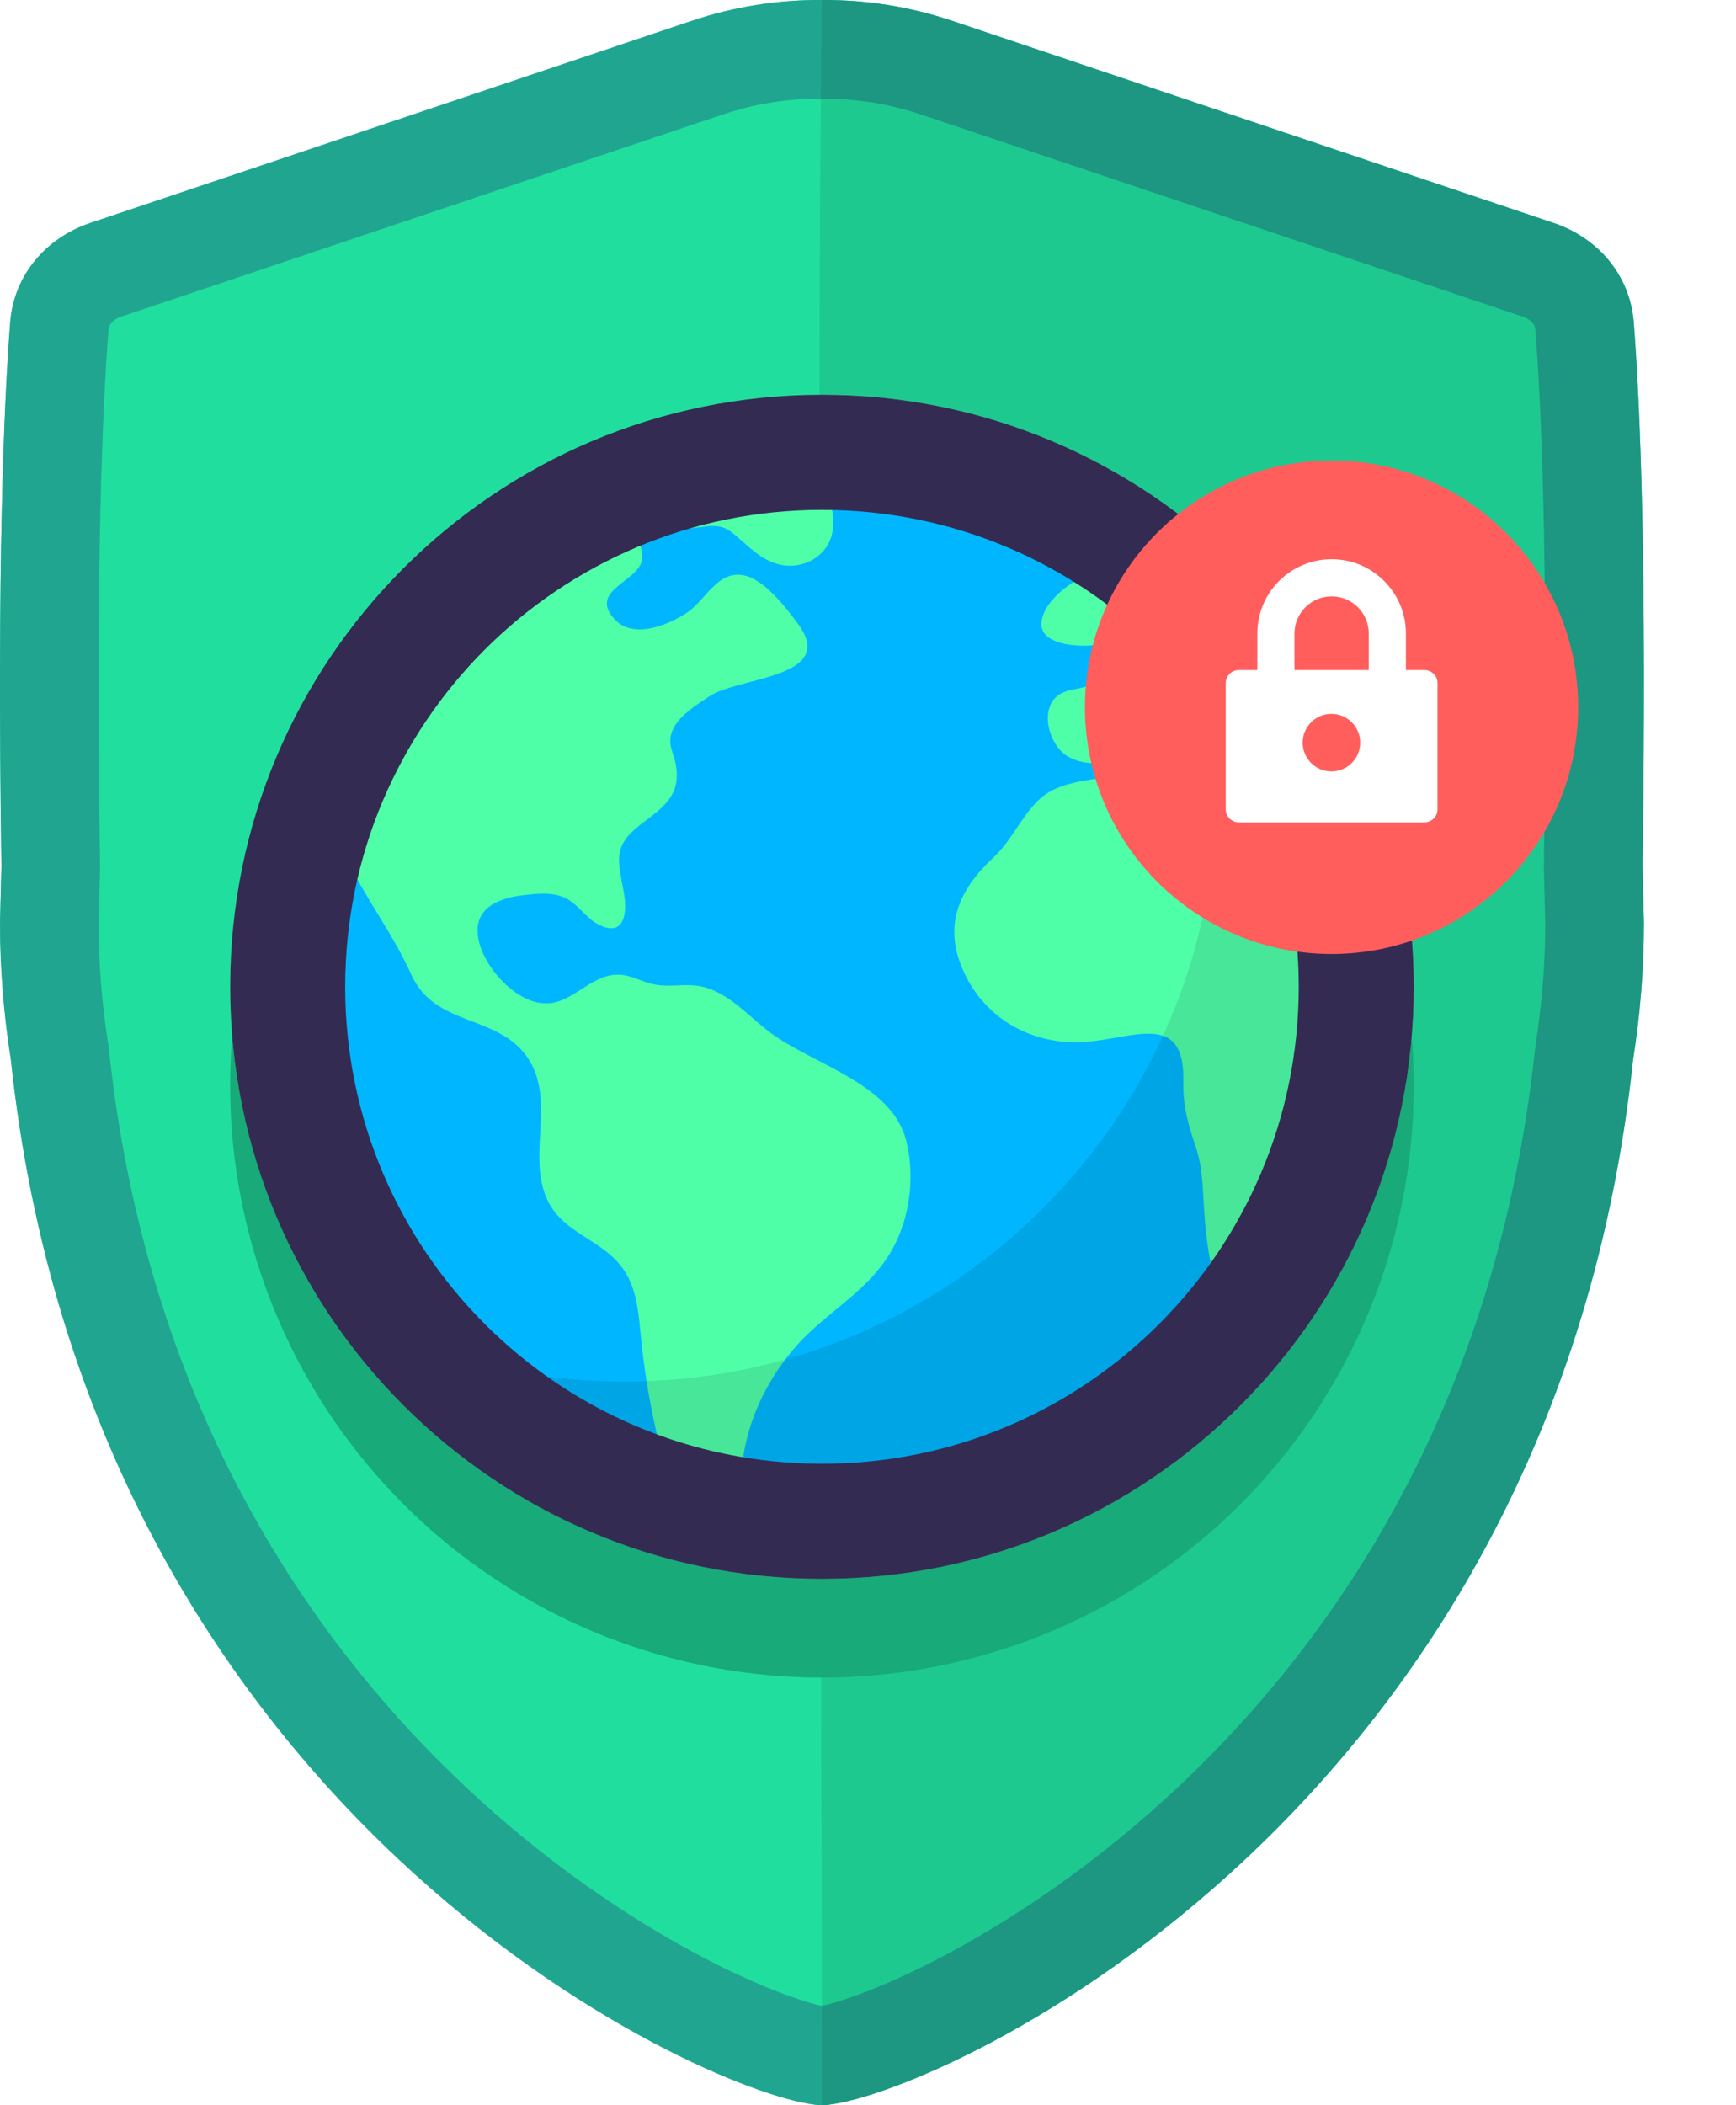 <svg width="33" height="40" viewBox="0 0 33 40" fill="none" xmlns="http://www.w3.org/2000/svg">
    <path d="M15.625 40C15.617 40 15.61 40 15.602 40C15.566 40 15.524 39.996 15.479 39.988C13.22 39.709 1.729 34.426 0.207 20.139C0.072 19.282 0 18.411 0 17.532L0.027 16.453C-0.058 10.746 0.073 7.678 0.194 6.123C0.264 5.229 0.873 4.519 1.718 4.236L13.149 0.396C13.953 0.126 14.79 -0.006 15.625 0C16.46 -0.006 17.297 0.126 18.101 0.396L29.532 4.236C30.377 4.519 30.986 5.229 31.056 6.123C31.177 7.678 31.308 10.746 31.223 16.453L31.25 17.532C31.25 18.411 31.178 19.282 31.043 20.139C29.521 34.426 18.03 39.709 15.771 39.988C15.726 39.996 15.684 40 15.648 40C15.64 40 15.633 40 15.625 40Z" fill="#20DF9E"/>
    <path fill-rule="evenodd" clip-rule="evenodd" d="M15.625 38.113C15.945 38.045 16.799 37.773 18.013 37.124C19.299 36.437 20.858 35.398 22.4 33.95C25.468 31.068 28.472 26.573 29.179 19.941C29.182 19.91 29.186 19.879 29.191 19.849C29.31 19.089 29.374 18.324 29.375 17.555L29.348 16.501C29.348 16.476 29.347 16.451 29.348 16.425C29.433 10.751 29.302 7.746 29.187 6.269C29.183 6.216 29.166 6.177 29.136 6.141C29.103 6.1 29.04 6.048 28.935 6.013L17.504 2.174C16.898 1.97 16.268 1.871 15.638 1.875H15.612C14.982 1.871 14.352 1.97 13.746 2.174L2.315 6.013C2.21 6.048 2.147 6.1 2.114 6.141C2.084 6.177 2.067 6.216 2.063 6.269C1.948 7.746 1.817 10.751 1.902 16.425C1.903 16.451 1.903 16.476 1.902 16.501L1.875 17.555C1.876 18.324 1.94 19.089 2.059 19.849C2.064 19.879 2.068 19.91 2.071 19.941C2.778 26.573 5.782 31.068 8.85 33.95C10.392 35.398 11.951 36.437 13.237 37.124C14.451 37.773 15.305 38.045 15.625 38.113ZM0 17.532L0.027 16.453C-0.058 10.746 0.073 7.678 0.194 6.123C0.264 5.229 0.873 4.519 1.718 4.236L13.149 0.396C13.953 0.126 14.79 -0.006 15.625 0C16.46 -0.006 17.297 0.126 18.101 0.396L29.532 4.236C30.377 4.519 30.986 5.229 31.056 6.123C31.177 7.678 31.308 10.746 31.223 16.453L31.25 17.532C31.25 18.411 31.178 19.282 31.043 20.139C29.521 34.426 18.03 39.709 15.771 39.988C15.726 39.996 15.684 40 15.648 40C15.64 40 15.633 40 15.625 40C15.617 40 15.61 40 15.602 40C15.566 40 15.524 39.996 15.479 39.988C13.22 39.709 1.729 34.426 0.207 20.139C0.072 19.282 0 18.411 0 17.532Z" fill="#20A690"/>
    <path opacity="0.1" d="M15.625 40C15.625 32.5 15.506 8.133 15.625 0C16.461 -0.006 17.297 0.126 18.101 0.396L29.532 4.236C30.377 4.519 30.986 5.229 31.056 6.123C31.177 7.678 31.308 10.746 31.223 16.453L31.25 17.532C31.25 18.411 31.178 19.282 31.043 20.139C29.521 34.426 18.03 39.709 15.771 39.988C15.726 39.996 15.684 40 15.648 40C15.64 40 15.633 40 15.625 40Z" fill="black"/>
    <circle cx="15.625" cy="20.625" r="11.25" fill="#18AA79"/>
    <circle cx="15.625" cy="18.75" r="11.25" fill="#4FFFA8"/>
    <path d="M6.25 18.748C6.25 17.918 6.36 17.092 6.579 16.291C6.94 17.062 7.464 17.729 7.82 18.521C8.28 19.538 9.517 19.256 10.063 20.148C10.547 20.94 10.03 21.941 10.392 22.769C10.656 23.37 11.277 23.502 11.705 23.941C12.143 24.385 12.134 24.992 12.201 25.571C12.276 26.25 12.399 26.924 12.567 27.586C12.567 27.591 12.567 27.597 12.571 27.601C8.894 26.318 6.25 22.834 6.25 18.748ZM15.685 28.125C15.158 28.125 14.632 28.081 14.112 27.994C14.118 27.862 14.12 27.738 14.133 27.652C14.253 26.876 14.644 26.116 15.172 25.535C15.693 24.962 16.408 24.574 16.848 23.923C17.279 23.288 17.409 22.434 17.231 21.692C16.969 20.596 15.47 20.23 14.663 19.636C14.198 19.294 13.785 18.765 13.175 18.722C12.894 18.703 12.659 18.763 12.38 18.692C12.125 18.626 11.924 18.489 11.652 18.525C11.143 18.591 10.822 19.131 10.276 19.058C9.758 18.989 9.223 18.386 9.105 17.895C8.954 17.264 9.456 17.059 9.994 17.003C10.219 16.98 10.471 16.954 10.687 17.037C10.971 17.141 11.105 17.417 11.36 17.557C11.838 17.818 11.935 17.401 11.862 16.979C11.752 16.347 11.624 16.09 12.191 15.655C12.585 15.355 12.921 15.138 12.858 14.599C12.82 14.283 12.646 14.14 12.809 13.825C12.932 13.585 13.271 13.369 13.491 13.226C14.061 12.856 15.931 12.884 15.167 11.85C14.942 11.547 14.528 11.005 14.135 10.931C13.643 10.838 13.425 11.383 13.083 11.624C12.729 11.872 12.04 12.155 11.686 11.77C11.209 11.253 12.002 11.083 12.177 10.722C12.258 10.553 12.177 10.32 12.041 10.099C12.218 10.025 12.398 9.956 12.581 9.893C12.696 9.977 12.832 10.028 12.974 10.039C13.303 10.061 13.613 9.884 13.9 10.107C14.218 10.351 14.448 10.659 14.87 10.736C15.279 10.809 15.712 10.572 15.813 10.156C15.875 9.903 15.813 9.636 15.755 9.375C17.592 9.386 19.387 9.933 20.914 10.948C20.816 10.911 20.698 10.915 20.553 10.982C20.255 11.12 19.833 11.471 19.798 11.818C19.758 12.213 20.344 12.269 20.622 12.269C21.039 12.269 21.462 12.083 21.328 11.604C21.269 11.396 21.19 11.179 21.061 11.048C21.37 11.261 21.665 11.492 21.946 11.739C21.942 11.743 21.937 11.747 21.933 11.752C21.65 12.045 21.321 12.277 21.127 12.634C20.991 12.885 20.837 13.004 20.56 13.069C20.408 13.104 20.234 13.118 20.106 13.219C19.75 13.498 19.953 14.167 20.29 14.367C20.716 14.621 21.348 14.502 21.669 14.14C21.921 13.857 22.068 13.365 22.52 13.365C22.719 13.365 22.91 13.442 23.052 13.581C23.238 13.773 23.202 13.953 23.241 14.193C23.312 14.62 23.691 14.388 23.921 14.173C24.089 14.47 24.241 14.776 24.375 15.09C24.121 15.453 23.92 15.848 23.31 15.425C22.945 15.172 22.721 14.804 22.262 14.69C21.861 14.592 21.451 14.694 21.056 14.761C20.606 14.839 20.073 14.873 19.732 15.212C19.402 15.538 19.228 15.975 18.877 16.302C18.198 16.937 17.912 17.63 18.351 18.528C18.774 19.391 19.658 19.859 20.611 19.798C21.549 19.736 22.522 19.196 22.495 20.549C22.485 21.028 22.586 21.36 22.734 21.805C22.871 22.215 22.861 22.613 22.893 23.036C22.923 23.532 23.001 24.024 23.126 24.505C22.245 25.632 21.117 26.544 19.827 27.171C18.538 27.799 17.121 28.125 15.685 28.125Z" fill="#00B7FF"/>
    <g opacity="0.1">
        <path d="M11.875 26.25C18.088 26.25 23.125 21.213 23.125 15C23.125 12.854 22.524 10.849 21.482 9.143C24.716 11.119 26.875 14.682 26.875 18.75C26.875 24.963 21.838 30 15.625 30C11.557 30 7.994 27.841 6.018 24.607C7.724 25.649 9.729 26.25 11.875 26.25Z" fill="black"/>
    </g>
    <path fill-rule="evenodd" clip-rule="evenodd" d="M15.625 27.812C20.63 27.812 24.688 23.755 24.688 18.75C24.688 13.745 20.63 9.688 15.625 9.688C10.62 9.688 6.562 13.745 6.562 18.75C6.562 23.755 10.62 27.812 15.625 27.812ZM15.625 30C21.838 30 26.875 24.963 26.875 18.75C26.875 12.537 21.838 7.5 15.625 7.5C9.412 7.5 4.375 12.537 4.375 18.75C4.375 24.963 9.412 30 15.625 30Z" fill="#342B53"/>
    <g filter="url(#filter0_d_1327_58814)">
        <circle cx="25.312" cy="13.438" r="4.688" fill="#FF5E5C"/>
        <path fill-rule="evenodd" clip-rule="evenodd" d="M26.725 12.732H27.078C27.215 12.732 27.326 12.843 27.326 12.98V15.377C27.326 15.514 27.215 15.625 27.078 15.625H23.548C23.411 15.625 23.3 15.514 23.3 15.377V12.98C23.3 12.843 23.411 12.732 23.548 12.732H23.901V12.037C23.901 11.257 24.533 10.625 25.313 10.625C26.093 10.625 26.725 11.257 26.725 12.037V12.732ZM24.607 12.732H26.019L26.019 12.037C26.019 11.647 25.703 11.331 25.313 11.331C24.923 11.331 24.607 11.647 24.607 12.037V12.732ZM25.309 14.658C25.611 14.658 25.856 14.413 25.856 14.111C25.856 13.809 25.611 13.564 25.309 13.564C25.007 13.564 24.763 13.809 24.763 14.111C24.763 14.413 25.007 14.658 25.309 14.658Z" fill="white"/>
    </g>
    <defs>
        <filter id="filter0_d_1327_58814" x="18.125" y="6.25" width="14.375" height="14.375" filterUnits="userSpaceOnUse" color-interpolation-filters="sRGB">
            <feFlood flood-opacity="0" result="BackgroundImageFix"/>
            <feColorMatrix in="SourceAlpha" type="matrix" values="0 0 0 0 0 0 0 0 0 0 0 0 0 0 0 0 0 0 127 0" result="hardAlpha"/>
            <feOffset/>
            <feGaussianBlur stdDeviation="1.25"/>
            <feComposite in2="hardAlpha" operator="out"/>
            <feColorMatrix type="matrix" values="0 0 0 0 0 0 0 0 0 0 0 0 0 0 0 0 0 0 0.2 0"/>
            <feBlend mode="normal" in2="BackgroundImageFix" result="effect1_dropShadow_1327_58814"/>
            <feBlend mode="normal" in="SourceGraphic" in2="effect1_dropShadow_1327_58814" result="shape"/>
        </filter>
    </defs>
</svg>
